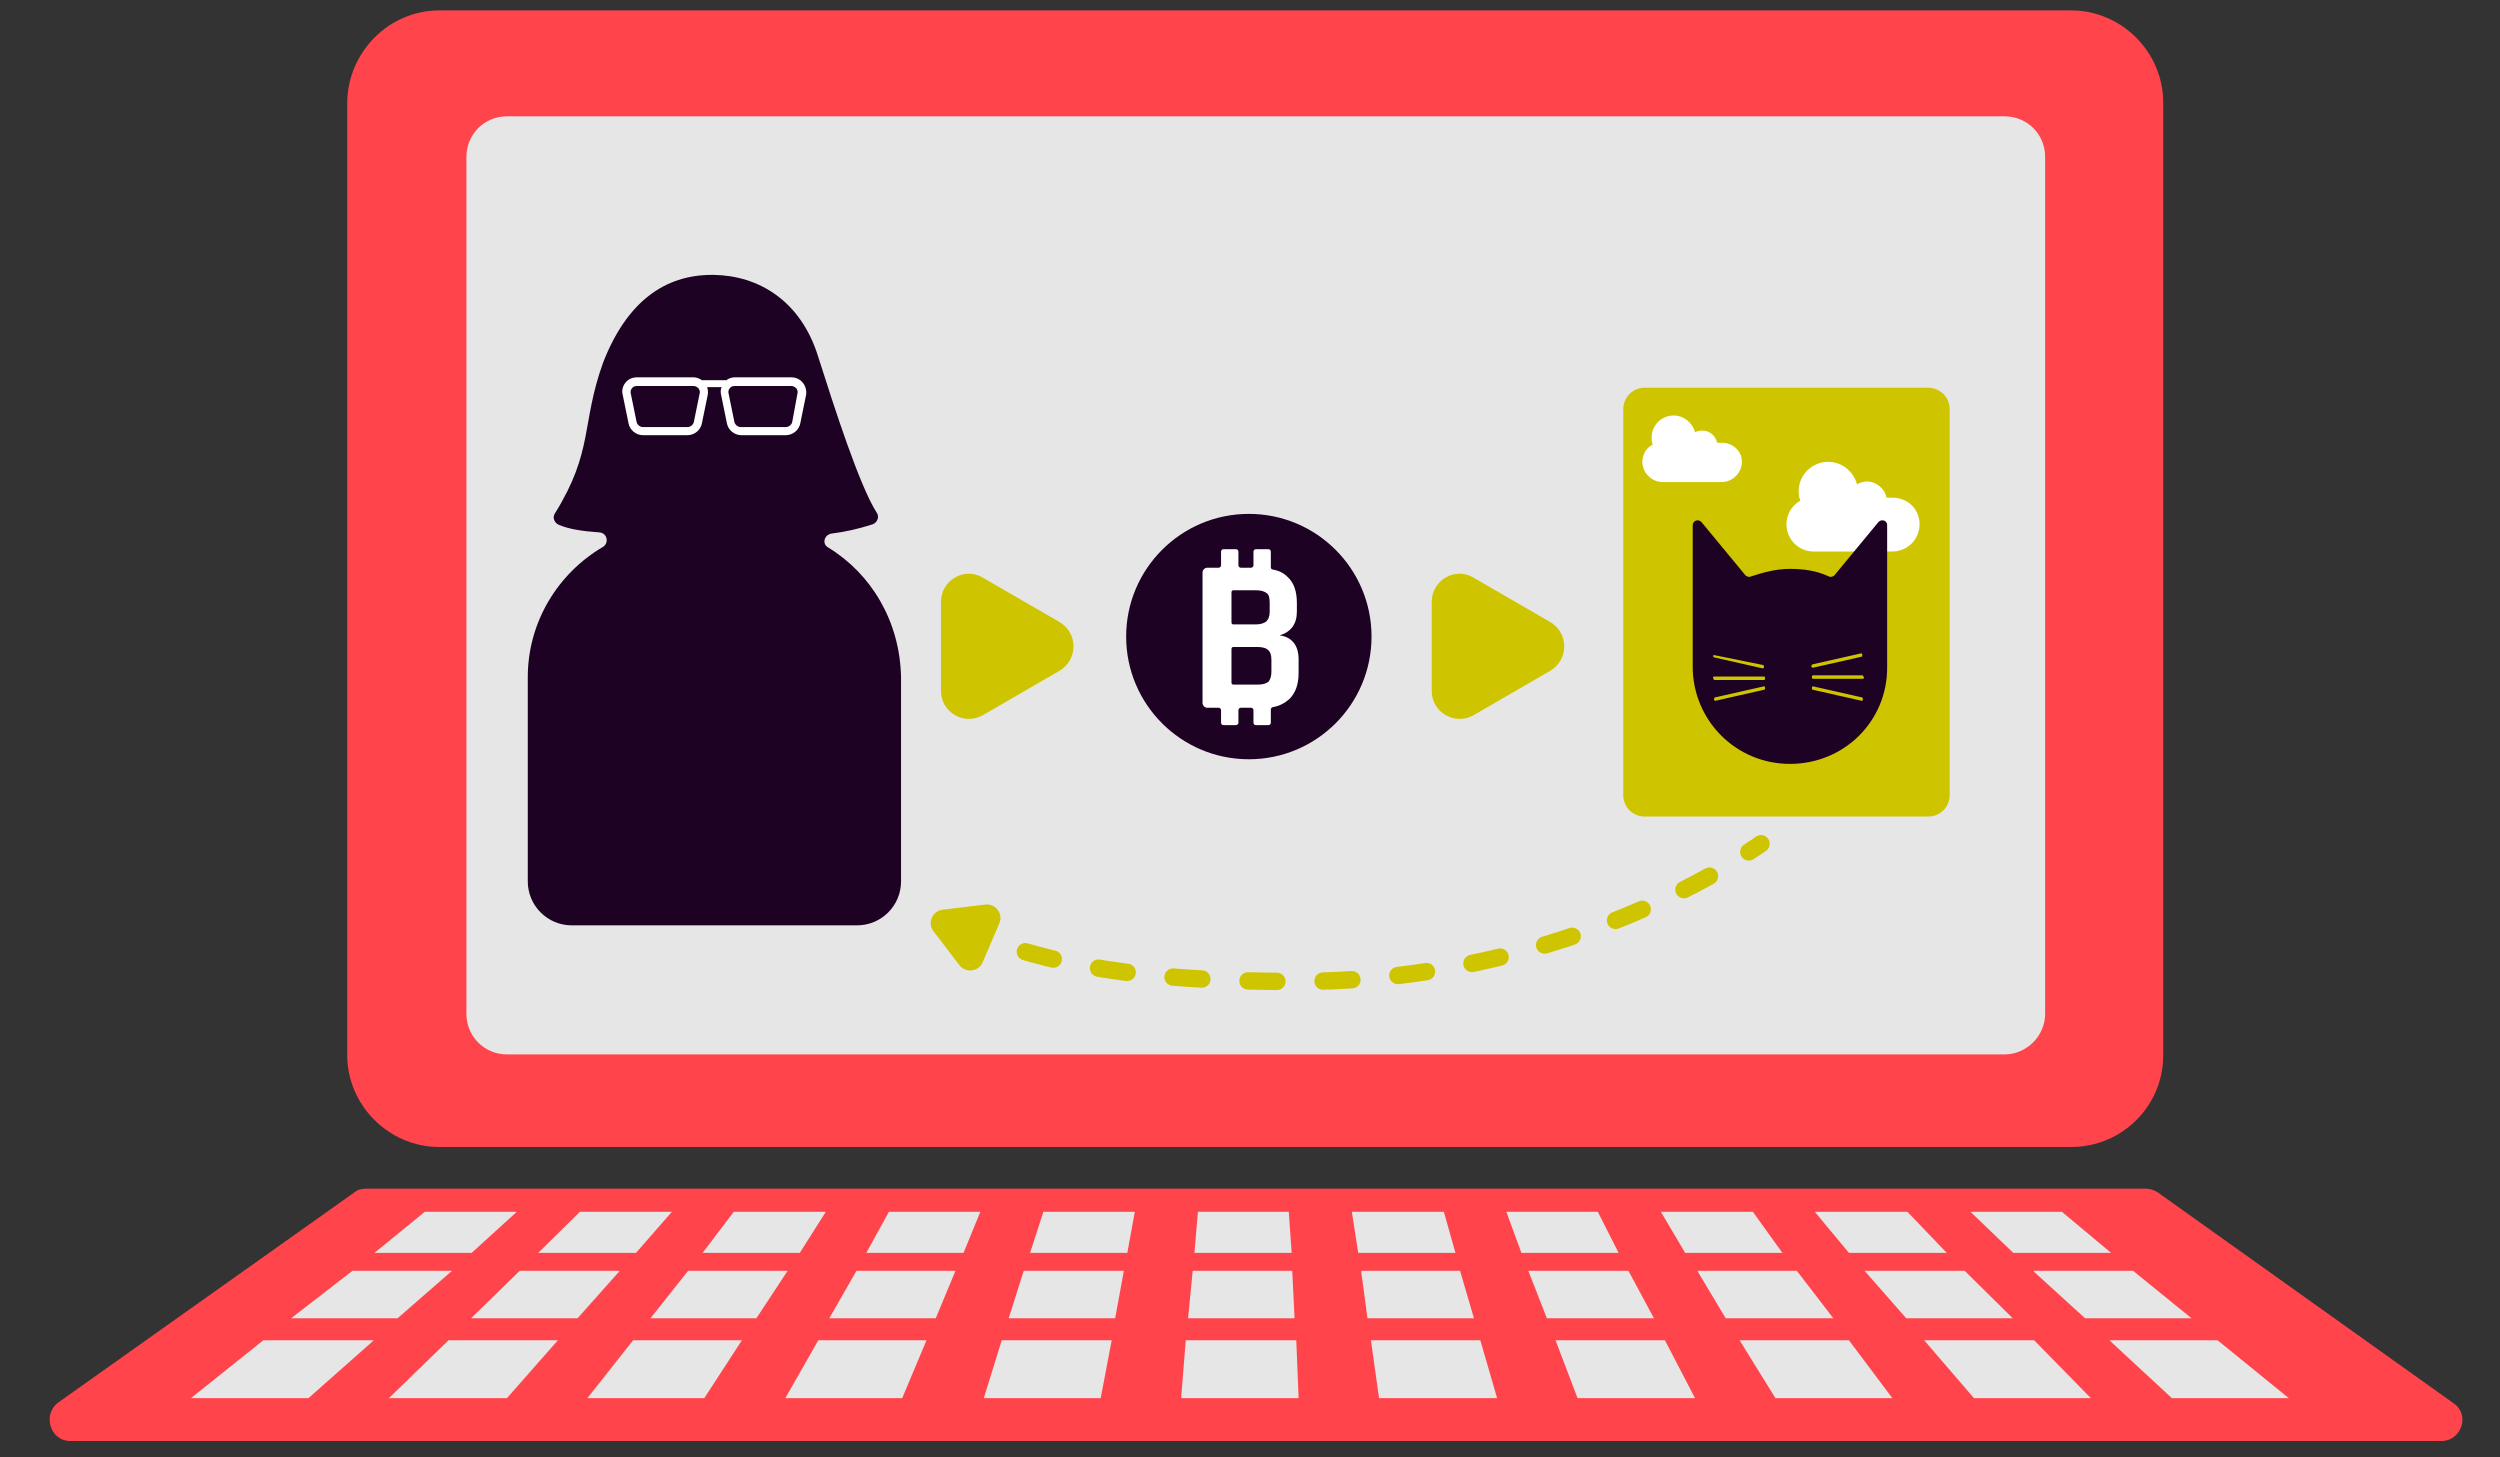 <?xml version="1.0" encoding="utf-8"?>
<!-- Generator: Adobe Illustrator 26.2.1, SVG Export Plug-In . SVG Version: 6.00 Build 0)  -->
<svg version="1.1" id="Calque_1" xmlns="http://www.w3.org/2000/svg" xmlns:xlink="http://www.w3.org/1999/xlink" x="0px" y="0px"
	 viewBox="0 0 432 251.8" style="enable-background:new 0 0 432 251.8;" xml:space="preserve">
<rect x="0" y="0" width="432" height="251.8" fill="#333333" stroke="none"/>
<style type="text/css">
	.st0{fill:#FF454B;}
	.st1{fill:#E6E6E6;}
	.st2{fill:#1D0223;}
	.st3{fill:#FFFFFF;}
	.st4{fill:#CFC400;}
	.st5{fill:none;stroke:#CFC400;stroke-width:3;stroke-linecap:round;stroke-linejoin:round;}
	.st6{fill:none;stroke:#CFC400;stroke-width:3;stroke-linecap:round;stroke-linejoin:round;stroke-dasharray:4.988,7.981;}
</style>
<path class="st0" d="M357.9,198.2h-282c-8.7,0-15.9-7.2-15.9-15.9V17.7c0.1-8.7,7.2-15.9,15.9-15.9h282c8.7,0,15.9,7.2,15.9,15.9
	v164.7C373.8,191.1,366.7,198.2,357.9,198.2z"/>
<g>
	<path class="st0" d="M421.9,249H12.1c-3.4,0-4.8-4.5-2.1-6.6L61.3,206c0.6-0.5,1.3-0.6,2.1-0.6h307.3c0.8,0,1.4,0.2,2.1,0.6
		l51.2,36.5C426.9,244.5,425.3,249,421.9,249z"/>
	<g>
		<polygon class="st1" points="81.5,216.5 64.7,216.5 73.4,209.4 89.3,209.4 		"/>
		<polygon class="st1" points="109.9,216.5 93,216.5 100.2,209.4 116.1,209.4 		"/>
		<polygon class="st1" points="138.2,216.5 121.4,216.5 126.8,209.4 142.7,209.4 		"/>
		<polygon class="st1" points="166.5,216.5 149.7,216.5 153.6,209.4 169.4,209.4 		"/>
		<polygon class="st1" points="194.8,216.5 178,216.5 180.3,209.4 196.1,209.4 		"/>
		<polygon class="st1" points="223.2,216.5 206.4,216.5 207,209.4 222.7,209.4 		"/>
		<polygon class="st1" points="251.5,216.5 234.7,216.5 233.6,209.4 249.5,209.4 		"/>
		<polygon class="st1" points="279.7,216.5 262.9,216.5 260.3,209.4 276.1,209.4 		"/>
		<polygon class="st1" points="308,216.5 291.2,216.5 287,209.4 302.9,209.4 		"/>
		<polygon class="st1" points="336.4,216.5 319.5,216.5 313.6,209.4 329.6,209.4 		"/>
		<polygon class="st1" points="364.8,216.5 347.9,216.5 340.5,209.4 356.3,209.4 		"/>
		<polygon class="st1" points="68.7,227.8 50.3,227.8 60.9,219.6 78.1,219.6 		"/>
		<polygon class="st1" points="99.8,227.8 81.4,227.8 89.8,219.6 107.1,219.6 		"/>
		<polygon class="st1" points="130.7,227.8 112.4,227.8 118.9,219.6 136.1,219.6 		"/>
		<polygon class="st1" points="161.7,227.8 143.3,227.8 148,219.6 165.1,219.6 		"/>
		<polygon class="st1" points="192.7,227.8 174.3,227.8 176.9,219.6 194.2,219.6 		"/>
		<polygon class="st1" points="223.7,227.8 205.3,227.8 206.1,219.6 223.3,219.6 		"/>
		<polygon class="st1" points="254.7,227.8 236.3,227.8 235.2,219.6 252.3,219.6 		"/>
		<polygon class="st1" points="285.8,227.8 267.3,227.8 264.1,219.6 281.4,219.6 		"/>
		<polygon class="st1" points="316.8,227.8 298.2,227.8 293.3,219.6 310.5,219.6 		"/>
		<polygon class="st1" points="347.8,227.8 329.4,227.8 322.2,219.6 339.5,219.6 		"/>
		<polygon class="st1" points="378.7,227.8 360.3,227.8 351.3,219.6 368.6,219.6 		"/>
		<polygon class="st1" points="53.3,241.6 33,241.6 45.5,231.6 64.6,231.6 		"/>
		<polygon class="st1" points="87.6,241.6 67.2,241.6 77.5,231.6 96.4,231.6 		"/>
		<polygon class="st1" points="121.7,241.6 101.5,241.6 109.4,231.6 128.2,231.6 		"/>
		<polygon class="st1" points="155.9,241.6 135.7,241.6 141.4,231.6 160.1,231.6 		"/>
		<polygon class="st1" points="190.2,241.6 170,241.6 173.1,231.6 192.1,231.6 		"/>
		<polygon class="st1" points="224.4,241.6 204.1,241.6 204.9,231.6 224,231.6 		"/>
		<polygon class="st1" points="258.7,241.6 238.3,241.6 236.9,231.6 255.8,231.6 		"/>
		<polygon class="st1" points="292.9,241.6 272.6,241.6 268.8,231.6 287.7,231.6 		"/>
		<polygon class="st1" points="327,241.6 306.8,241.6 300.6,231.6 319.5,231.6 		"/>
		<polygon class="st1" points="361.3,241.6 341.1,241.6 332.5,231.6 351.5,231.6 		"/>
		<polygon class="st1" points="395.5,241.6 375.3,241.6 364.5,231.6 383.2,231.6 		"/>
	</g>
</g>
<g>
	<path id="SVGID_00000120517703839064280910000001236569549477291707_" class="st1" d="M346.4,182.2H87.6c-3.9,0-7-3.1-7-7V27.1
		c0-3.9,3.1-7,7-7h258.8c3.9,0,7,3.1,7,7v148.1C353.4,179,350.2,182.2,346.4,182.2z"/>
</g>
<g>
	<g>
	</g>
</g>
<path class="st2" d="M143.7,92.2c2.4-0.3,4.6-0.8,7.1-1.6c0.8-0.3,1.2-1.3,0.7-2c-3-4.7-7.3-18.1-10.1-26.9
	c-3-9.8-10.4-14.1-18.1-14.2c-0.1,0-0.1,0-0.2,0c0,0,0,0,0,0c0,0-0.1,0-0.1,0c-8.1,0-14.7,4.6-18.8,15.2c-3.8,10.6-1.6,15.2-8.3,26
	c-0.5,0.7-0.1,1.7,0.7,2c1.6,0.7,4,1.1,7,1.3c1.3,0.1,1.7,1.8,0.6,2.5c-7.7,4.5-13,12.9-13,22.5v35.3c0,4.2,3.4,7.6,7.6,7.6h49.3
	c4.2,0,7.6-3.4,7.6-7.6v-35.3c-0.2-9.7-5.2-17.9-12.6-22.4C142,94,142.4,92.4,143.7,92.2z"/>
<path class="st3" d="M138.7,66.1c-0.5-0.6-1.2-0.9-2-0.9h-9.7c-0.6,0-1.1,0.2-1.5,0.5h-4.2c-0.4-0.3-1-0.5-1.5-0.5h-9.7
	c-0.8,0-1.5,0.3-2,0.9c-0.5,0.6-0.7,1.4-0.5,2.1l1,4.9c0.2,1.2,1.3,2.1,2.5,2.1h7.7c1.2,0,2.3-0.9,2.5-2.1l1-4.9
	c0.1-0.5,0-0.9-0.1-1.3h2.5c-0.2,0.4-0.2,0.9-0.1,1.3l1,4.9c0.2,1.2,1.3,2.1,2.5,2.1h7.7c1.2,0,2.3-0.9,2.5-2.1l1-4.9
	C139.4,67.5,139.2,66.7,138.7,66.1z M119.9,72.9c-0.1,0.5-0.6,0.9-1.1,0.9h-7.7c-0.5,0-1-0.4-1.1-0.9l-1-4.9c-0.1-0.3,0-0.7,0.2-0.9
	c0.2-0.3,0.5-0.4,0.9-0.4h9.7c0.3,0,0.6,0.1,0.9,0.4c0.2,0.3,0.3,0.6,0.2,0.9L119.9,72.9z M136.9,72.9c-0.1,0.5-0.6,0.9-1.1,0.9H128
	c-0.5,0-1-0.4-1.1-0.9l-1-4.9c-0.1-0.3,0-0.7,0.2-0.9c0.2-0.3,0.5-0.4,0.9-0.4h9.7c0.3,0,0.6,0.1,0.9,0.4c0.2,0.3,0.3,0.6,0.2,0.9
	L136.9,72.9z"/>
<path class="st4" d="M183.1,107.5l-13.3-7.7c-3.2-1.9-7.2,0.5-7.2,4.2v15.4c0,3.7,4,6,7.2,4.2l13.3-7.7
	C186.3,114,186.3,109.4,183.1,107.5z"/>
<path class="st4" d="M161.3,160.9l4.5,5.9c1.1,1.4,3.3,1.1,4-0.5l2.9-6.8c0.7-1.6-0.7-3.4-2.4-3.2l-7.4,0.9
	C161.1,157.4,160.2,159.5,161.3,160.9z"/>
<path class="st4" d="M267.9,107.5l-13.3-7.7c-3.2-1.9-7.2,0.5-7.2,4.2v15.4c0,3.7,4,6,7.2,4.2l13.3-7.7
	C271.1,114,271.1,109.4,267.9,107.5z"/>
<circle class="st2" cx="215.8" cy="110" r="21.2"/>
<path class="st3" d="M223.5,111c-0.6-0.7-1.4-1.1-2.4-1.2c2-0.6,3-2,3-4.1v-1.5c0-2-0.5-3.5-1.6-4.5c-0.7-0.7-1.5-1.1-2.6-1.3
	c-0.2,0-0.3-0.2-0.3-0.4v-2.7c0-0.2-0.2-0.4-0.4-0.4H217c-0.2,0-0.4,0.2-0.4,0.4v2.4c0,0.2-0.2,0.4-0.4,0.4h-1.8
	c-0.2,0-0.4-0.2-0.4-0.4v-2.4c0-0.2-0.2-0.4-0.4-0.4h-2.2c-0.2,0-0.4,0.2-0.4,0.4v2.4c0,0.2-0.2,0.4-0.4,0.4h-2
	c-0.4,0-0.8,0.4-0.8,0.8v22.6c0,0.4,0.4,0.8,0.8,0.8h2c0.2,0,0.4,0.2,0.4,0.4v2.2c0,0.2,0.2,0.4,0.4,0.4h2.2c0.2,0,0.4-0.2,0.4-0.4
	v-2.2c0-0.2,0.2-0.4,0.4-0.4h1.8c0.2,0,0.4,0.2,0.4,0.4v2.2c0,0.2,0.2,0.4,0.4,0.4h2.2c0.2,0,0.4-0.2,0.4-0.4v-2.3
	c0-0.2,0.1-0.3,0.3-0.4c1.2-0.2,2.1-0.7,2.9-1.4c1.1-1.1,1.6-2.6,1.6-4.5V114C224.4,112.7,224.1,111.7,223.5,111z M212.8,102.4
	c0-0.3,0.1-0.4,0.4-0.4h3.9c0.8,0,1.4,0.2,1.8,0.5c0.4,0.3,0.5,0.9,0.5,1.7v1.5c0,0.8-0.2,1.3-0.6,1.7c-0.4,0.3-1,0.5-1.8,0.5h-3.8
	c-0.3,0-0.4-0.1-0.4-0.4L212.8,102.4L212.8,102.4z M219.7,116.1c0,0.8-0.2,1.3-0.5,1.7c-0.4,0.3-1,0.5-1.8,0.5h-4.2
	c-0.3,0-0.4-0.1-0.4-0.4v-5.7c0-0.3,0.1-0.4,0.4-0.4h4.1c0.9,0,1.5,0.2,1.8,0.5c0.4,0.3,0.6,0.9,0.6,1.7L219.7,116.1L219.7,116.1z"
	/>
<path class="st4" d="M333.2,141.1h-49c-2,0-3.7-1.6-3.7-3.7V70.7c0-2,1.6-3.7,3.7-3.7h49c2,0,3.7,1.6,3.7,3.7v66.7
	C336.9,139.5,335.2,141.1,333.2,141.1z"/>
<path class="st3" d="M297.5,76.5h-0.8c-0.2-1.2-1.3-2.1-2.5-2.1c-0.5,0-0.9,0.1-1.3,0.3c-0.4-1.6-1.9-2.9-3.7-2.9l0,0
	c-2.1,0-3.8,1.7-3.8,3.8l0,0c0,0.4,0,0.8,0.2,1.2c-1.1,0.6-1.8,1.7-1.8,3c0,1.9,1.6,3.5,3.5,3.5h10.2c1.9,0,3.5-1.6,3.5-3.5
	S299.4,76.5,297.5,76.5z"/>
<path class="st3" d="M327,86h-1c-0.3-1.5-1.7-2.8-3.4-2.8c-0.6,0-1.2,0.2-1.7,0.5c-0.6-2.2-2.6-3.9-5-3.9l0,0
	c-2.8,0-5.1,2.3-5.1,5.1l0,0c0,0.6,0.1,1.1,0.3,1.6c-1.4,0.8-2.4,2.3-2.4,4.1c0,2.6,2.1,4.7,4.7,4.7H327c2.6,0,4.7-2.1,4.7-4.7
	C331.7,88,329.7,86,327,86z"/>
<path class="st2" d="M324.6,90.2l-7.6,9.2c-0.2,0.2-0.6,0.4-1,0.2c-2.1-1-4.4-1.3-6.7-1.3c-2.3,0-4.6,0.6-6.7,1.3
	c-0.4,0.2-0.8,0-1-0.2l-7.6-9.2c-0.6-0.6-1.5-0.2-1.5,0.6V115c0,0,0,0,0,0.2c0,9.2,7.4,16.8,16.8,16.8s16.8-7.4,16.8-16.6V90.7
	C326.1,90,325.2,89.6,324.6,90.2z M296.2,113.2l8.4,1.7c0.2,0,0.2,0.2,0.2,0.2v0.2c0,0.2-0.2,0.2-0.2,0.2l-8.4-1.9l-0.1-0.1
	l-0.1-0.1C296,113.2,296.2,113.2,296.2,113.2z M305,119c0,0.2-0.2,0.2-0.2,0.2l-8.4,1.9c0,0-0.2,0-0.2-0.2v-0.2c0,0,0-0.2,0.2-0.2
	l8.4-1.9c0,0,0.2,0,0.2,0.2V119z M305,117.3c0,0.2-0.2,0.2-0.2,0.2h-8.6c-0.2,0-0.2-0.2,0,0l-0.2-0.4c0-0.2,0.2-0.2,0.2-0.2h8.6
	c0.2,0,0.2,0.2,0.2,0.2V117.3z M313,115.2V115l0.2-0.2l8.4-1.9c0,0,0.2,0,0.2,0.2v0.2c0,0,0,0.2-0.2,0.2l-8.4,1.9
	C313.2,115.3,313,115.3,313,115.2z M321.9,120.9c0,0.2-0.2,0.2-0.2,0.2l-8.4-1.9c-0.2,0-0.2-0.2-0.2-0.2v-0.2c0-0.2,0.2-0.2,0.2-0.2
	l8.4,1.9c0.2,0,0.2,0.2,0.2,0.2V120.9z M321.9,117.3h-8.6c-0.2,0-0.2-0.2-0.2-0.2v-0.2c0-0.2,0.2-0.2,0.2-0.2h8.6l0.2,0.4
	C322.1,117.3,321.9,117.3,321.9,117.3z"/>
<g>
	<g>
		<path class="st5" d="M304.3,145.8c0,0-0.7,0.5-2.1,1.4"/>
		<path class="st6" d="M295.4,151.4c-12.6,7-38,18.2-71.3,18.2c-33.8,0-45.3-4.6-55.4-7.8"/>
	</g>
</g>
</svg>
